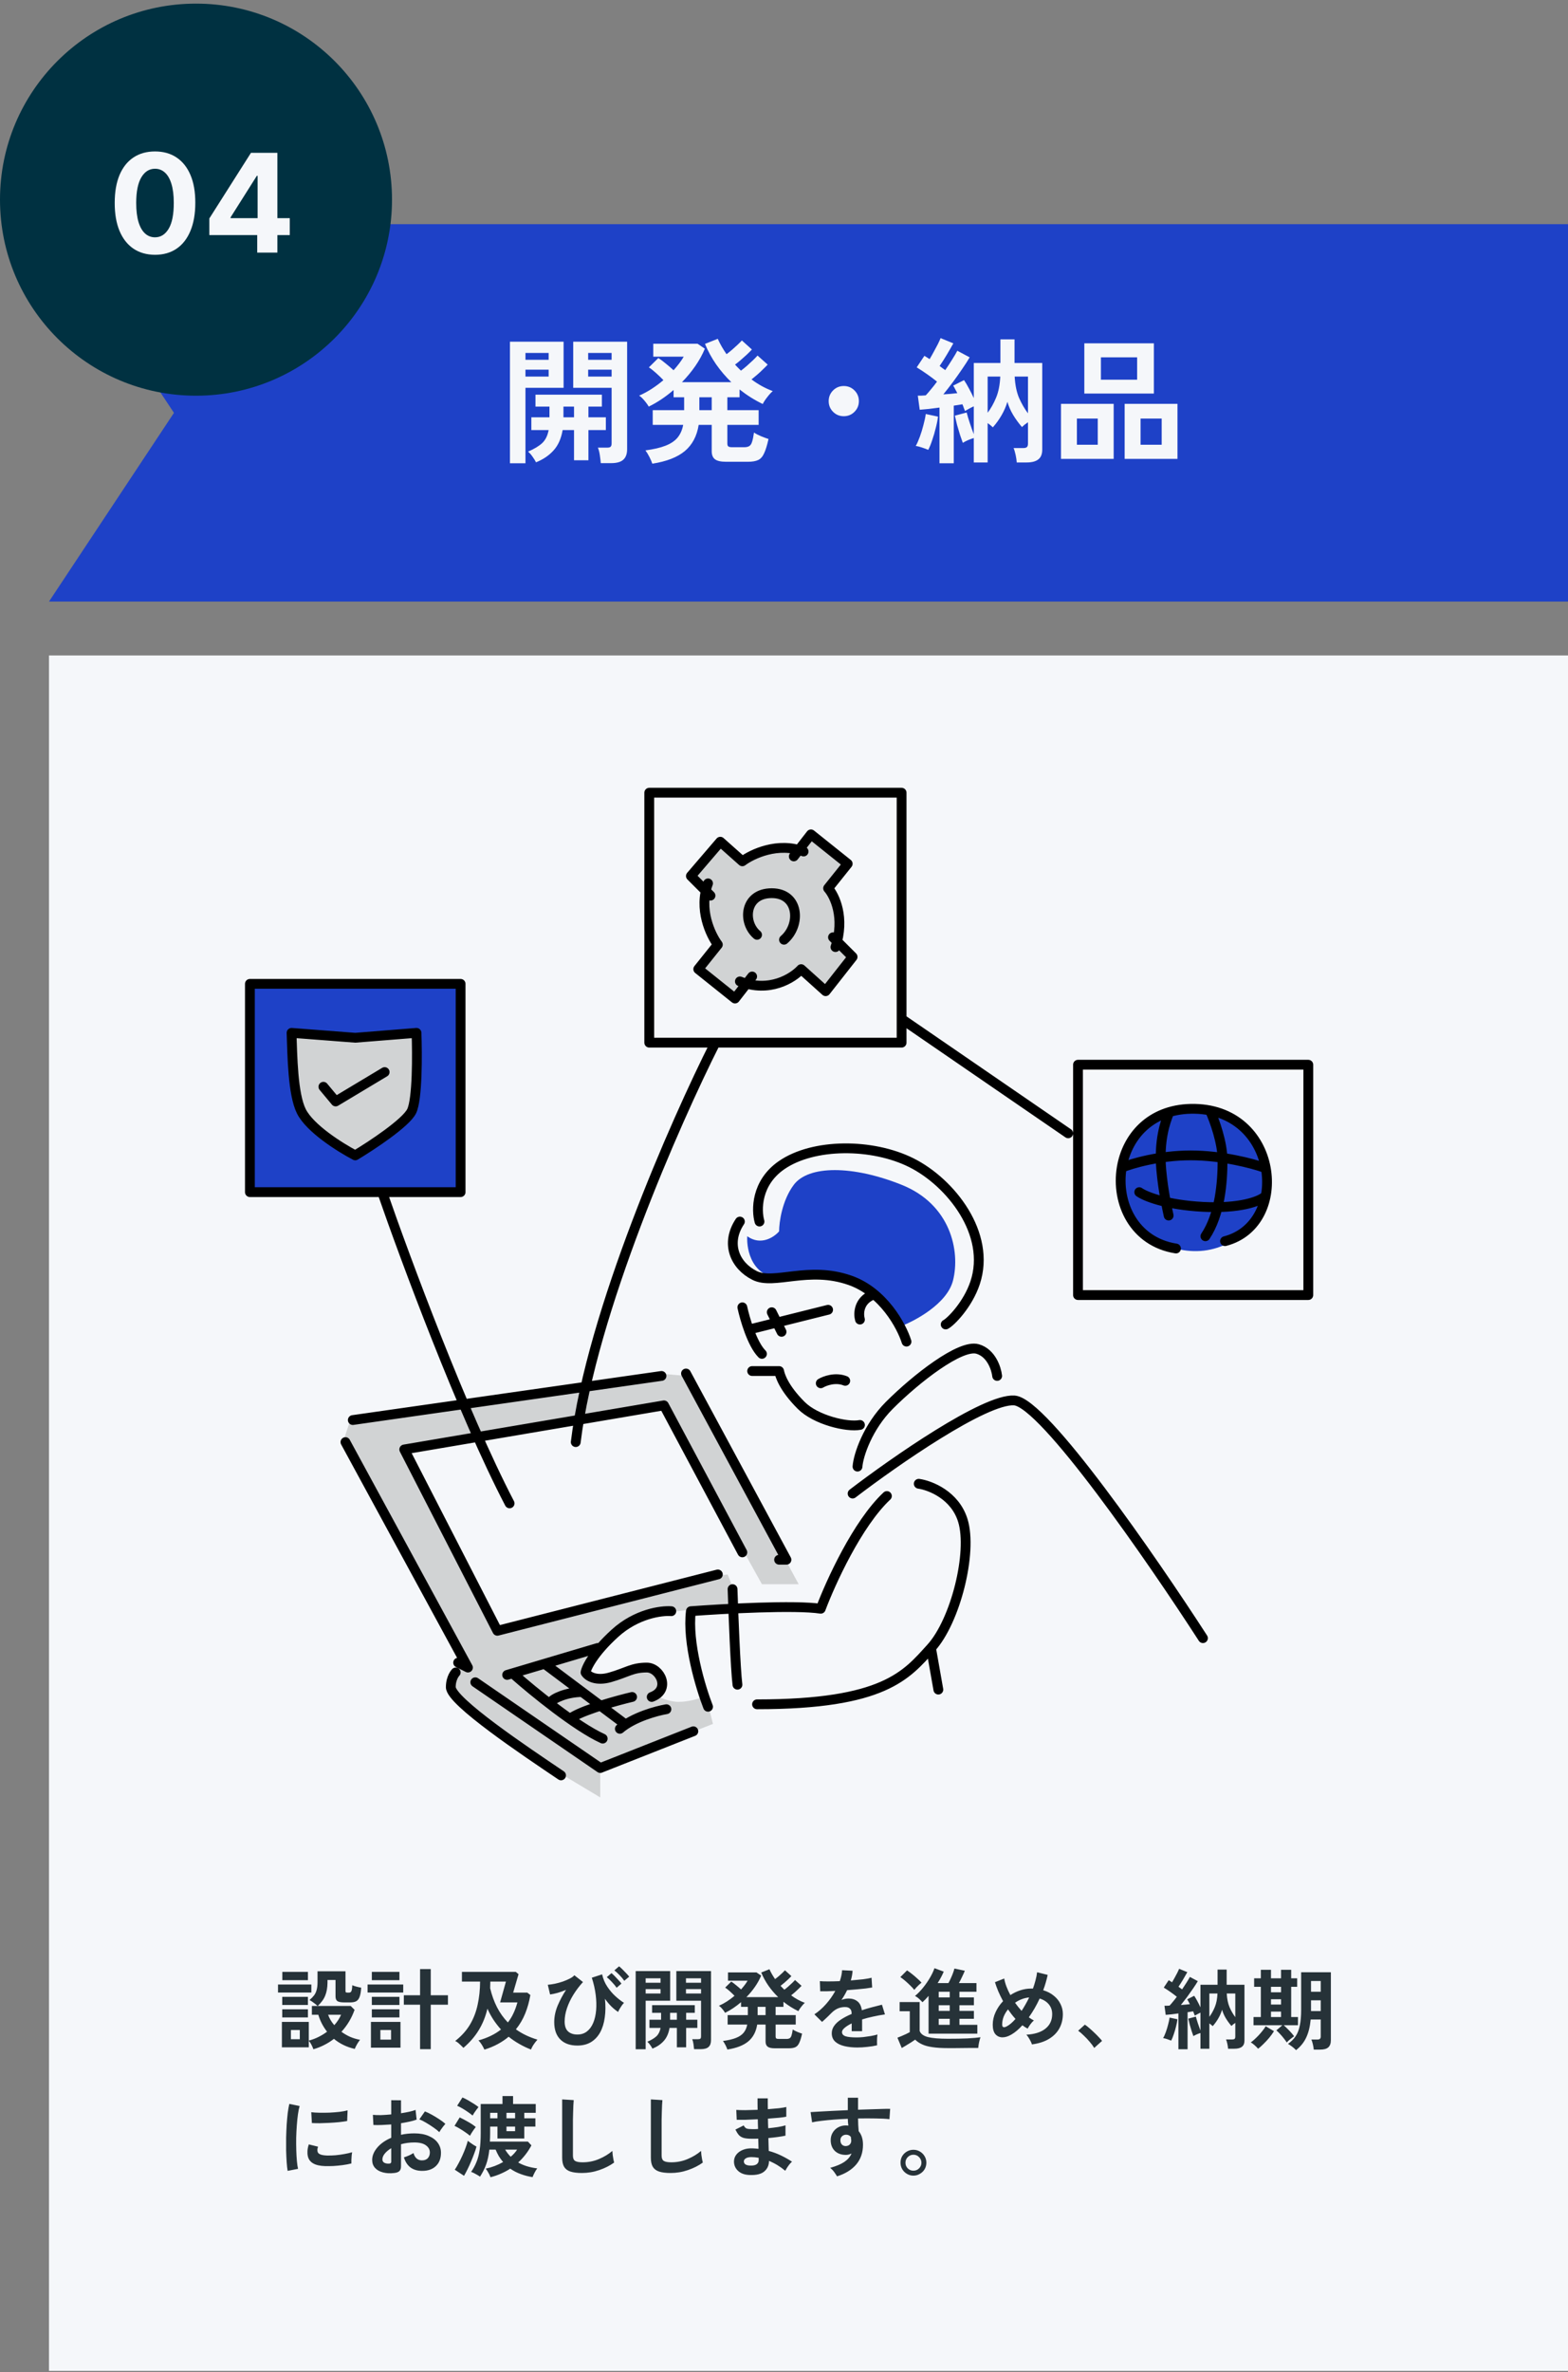 <svg width="320" height="484" viewBox="0 0 320 484" fill="none" xmlns="http://www.w3.org/2000/svg">
<rect x="0" y="0" width="320" height="484" fill="#808080" stroke="none"/>
<path d="M10 45.738H320V122.738H10L35.5 84.238L10 45.738Z" fill="#1E41C7"/>
<path d="M122.608 94.498C122.571 94.032 122.505 93.481 122.412 92.846C122.319 92.23 122.188 91.726 122.02 91.334H123.896C124.269 91.334 124.512 91.269 124.624 91.138C124.755 91.008 124.82 90.774 124.82 90.438V79.126H116.98V69.718H127.984V91.642C127.984 92.613 127.723 93.332 127.2 93.798C126.696 94.265 125.865 94.498 124.708 94.498H122.608ZM104.072 94.526V69.718H115.02V79.126H107.236V94.526H104.072ZM109.392 94.33C109.205 93.957 108.963 93.565 108.664 93.154C108.384 92.744 108.085 92.408 107.768 92.146C109.056 91.586 110.027 90.998 110.68 90.382C111.333 89.748 111.763 88.87 111.968 87.75H108.44V85.146H112.136V82.962H109.28V80.526H122.832V82.962H120.088V85.146H123.644V87.75H120.088V93.91H117.148V87.75H114.824C114.525 89.486 113.909 90.868 112.976 91.894C112.061 92.921 110.867 93.733 109.392 94.33ZM120.032 76.83H124.82V75.43H120.032V76.83ZM120.032 73.414H124.82V72.014H120.032V73.414ZM107.236 76.83H111.968V75.43H107.236V76.83ZM107.236 73.414H111.968V72.014H107.236V73.414ZM114.992 85.146H117.148V82.962H114.992V85.146ZM133.124 94.61C133.012 94.256 132.816 93.798 132.536 93.238C132.256 92.697 131.985 92.249 131.724 91.894C133.404 91.67 134.767 91.353 135.812 90.942C136.876 90.532 137.697 89.981 138.276 89.29C138.855 88.581 139.237 87.713 139.424 86.686H133.208V83.69H139.62V81.058H137.464V79.574C135.84 80.974 134.151 82.104 132.396 82.962C132.284 82.757 132.116 82.505 131.892 82.206C131.668 81.908 131.425 81.618 131.164 81.338C130.903 81.058 130.66 80.853 130.436 80.722C131.295 80.349 132.144 79.892 132.984 79.35C133.843 78.79 134.645 78.193 135.392 77.558C134.963 77.11 134.468 76.634 133.908 76.13C133.348 75.626 132.853 75.234 132.424 74.954L134.356 73.05C134.804 73.33 135.317 73.713 135.896 74.198C136.475 74.665 136.997 75.113 137.464 75.542C137.893 75.057 138.285 74.581 138.64 74.114C138.995 73.648 139.293 73.2 139.536 72.77H133.32V70.138H142.364L143.848 71.146C143.344 72.36 142.691 73.545 141.888 74.702C141.085 75.86 140.18 76.952 139.172 77.978H149.252C148.113 76.877 147.077 75.664 146.144 74.338C145.229 73.013 144.473 71.622 143.876 70.166L146.48 69.13C146.928 70.138 147.525 71.184 148.272 72.266C148.627 72.005 149 71.706 149.392 71.37C149.803 71.016 150.185 70.67 150.54 70.334C150.913 69.98 151.203 69.69 151.408 69.466L153.452 71.314C153.172 71.613 152.827 71.958 152.416 72.35C152.005 72.724 151.585 73.097 151.156 73.47C150.745 73.825 150.363 74.133 150.008 74.394C150.195 74.6 150.391 74.805 150.596 75.01C150.801 75.216 151.007 75.421 151.212 75.626C151.567 75.365 151.959 75.048 152.388 74.674C152.836 74.282 153.256 73.9 153.648 73.526C154.059 73.134 154.376 72.808 154.6 72.546L156.672 74.394C156.411 74.674 156.084 75.001 155.692 75.374C155.319 75.748 154.927 76.112 154.516 76.466C154.105 76.821 153.723 77.138 153.368 77.418C154.749 78.445 156.196 79.238 157.708 79.798C157.353 80.097 156.971 80.517 156.56 81.058C156.149 81.581 155.851 82.038 155.664 82.43C154.021 81.646 152.444 80.657 150.932 79.462V81.058H148.44V83.69H154.824V86.686H148.44V90.522C148.44 90.784 148.505 90.97 148.636 91.082C148.767 91.194 149.037 91.25 149.448 91.25H151.828C152.295 91.25 152.649 91.176 152.892 91.026C153.153 90.877 153.349 90.588 153.48 90.158C153.629 89.71 153.76 89.076 153.872 88.254C154.264 88.516 154.749 88.768 155.328 89.01C155.925 89.253 156.429 89.44 156.84 89.57C156.56 90.84 156.261 91.81 155.944 92.482C155.645 93.154 155.244 93.612 154.74 93.854C154.236 94.097 153.545 94.218 152.668 94.218H148.16C147.115 94.218 146.368 94.05 145.92 93.714C145.472 93.378 145.248 92.828 145.248 92.062V86.686H142.588C142.233 88.964 141.291 90.746 139.76 92.034C138.229 93.304 136.017 94.162 133.124 94.61ZM142.728 83.69H145.248V81.058H142.728V83.69ZM172.2 84.922C171.341 84.922 170.613 84.624 170.016 84.026C169.419 83.429 169.12 82.701 169.12 81.842C169.12 80.984 169.419 80.256 170.016 79.658C170.613 79.061 171.341 78.762 172.2 78.762C173.059 78.762 173.787 79.061 174.384 79.658C174.981 80.256 175.28 80.984 175.28 81.842C175.28 82.701 174.981 83.429 174.384 84.026C173.787 84.624 173.059 84.922 172.2 84.922ZM191.732 94.526V83.158C190.985 83.252 190.257 83.345 189.548 83.438C188.857 83.513 188.241 83.569 187.7 83.606L187.308 80.722C187.532 80.722 187.784 80.722 188.064 80.722C188.344 80.704 188.633 80.685 188.932 80.666C189.249 80.33 189.604 79.92 189.996 79.434C190.407 78.949 190.817 78.426 191.228 77.866C190.631 77.381 189.959 76.877 189.212 76.354C188.465 75.832 187.756 75.365 187.084 74.954L188.652 72.602C188.82 72.696 188.988 72.798 189.156 72.91C189.343 73.022 189.529 73.144 189.716 73.274C189.977 72.845 190.248 72.369 190.528 71.846C190.827 71.305 191.107 70.782 191.368 70.278C191.629 69.756 191.825 69.326 191.956 68.99L194.56 70.054C194.149 70.801 193.692 71.594 193.188 72.434C192.684 73.274 192.208 74.021 191.76 74.674C191.965 74.824 192.161 74.973 192.348 75.122C192.553 75.253 192.74 75.384 192.908 75.514C193.431 74.749 193.907 74.021 194.336 73.33C194.784 72.621 195.129 72.033 195.372 71.566L197.892 72.91C197.5 73.582 196.996 74.366 196.38 75.262C195.783 76.14 195.148 77.036 194.476 77.95C193.804 78.846 193.151 79.686 192.516 80.47C193.02 80.433 193.515 80.396 194 80.358C194.485 80.302 194.943 80.256 195.372 80.218C195.223 79.92 195.073 79.64 194.924 79.378C194.793 79.117 194.663 78.884 194.532 78.678L196.744 77.558C197.061 78.025 197.397 78.594 197.752 79.266C198.107 79.92 198.433 80.573 198.732 81.226V74.058H204.164V69.242H207.048V74.058H212.704V91.726C212.704 92.641 212.443 93.304 211.92 93.714C211.397 94.144 210.595 94.358 209.512 94.358H207.496C207.477 93.948 207.403 93.434 207.272 92.818C207.141 92.221 207.001 91.754 206.852 91.418H208.812C209.167 91.418 209.419 91.353 209.568 91.222C209.717 91.092 209.792 90.849 209.792 90.494V86.154C209.549 86.322 209.316 86.49 209.092 86.658C208.887 86.826 208.709 86.985 208.56 87.134C207.888 86.35 207.291 85.529 206.768 84.67C206.245 83.793 205.853 82.897 205.592 81.982C205.312 82.916 204.92 83.821 204.416 84.698C203.912 85.576 203.315 86.406 202.624 87.19C202.493 87.06 202.335 86.92 202.148 86.77C201.961 86.621 201.765 86.472 201.56 86.322V94.358H198.732V89.374C197.911 89.617 197.164 89.944 196.492 90.354C196.343 89.944 196.156 89.412 195.932 88.758C195.727 88.086 195.521 87.396 195.316 86.686C195.129 85.958 194.98 85.333 194.868 84.81L197.276 84.166C197.425 84.745 197.64 85.464 197.92 86.322C198.2 87.162 198.471 87.918 198.732 88.59V82.906C198.433 83.037 198.116 83.196 197.78 83.382C197.463 83.55 197.183 83.709 196.94 83.858C196.865 83.653 196.781 83.438 196.688 83.214C196.613 82.972 196.52 82.729 196.408 82.486C196.147 82.524 195.867 82.57 195.568 82.626C195.269 82.682 194.961 82.729 194.644 82.766V94.526H191.732ZM189.436 91.782C189.081 91.633 188.652 91.474 188.148 91.306C187.663 91.138 187.243 91.036 186.888 90.998C187.168 90.494 187.448 89.86 187.728 89.094C188.008 88.329 188.251 87.536 188.456 86.714C188.68 85.893 188.839 85.146 188.932 84.474L191.424 85.006C191.349 85.678 191.2 86.444 190.976 87.302C190.771 88.161 190.528 88.992 190.248 89.794C189.987 90.597 189.716 91.26 189.436 91.782ZM209.792 84.334V76.83H207.076C207.169 78.548 207.468 80.004 207.972 81.198C208.495 82.374 209.101 83.42 209.792 84.334ZM201.56 84.222C202.232 83.326 202.811 82.29 203.296 81.114C203.781 79.938 204.061 78.51 204.136 76.83H201.56V84.222ZM221.288 80.302V70.054H235.484V80.302H221.288ZM229.52 93.63V82.402H240.3V93.63H229.52ZM216.528 93.63V82.402H227.28V93.63H216.528ZM224.676 77.474H232.068V72.91H224.676V77.474ZM232.768 90.746H237.08V85.398H232.768V90.746ZM219.776 90.746H224.032V85.398H219.776V90.746Z" fill="#F5F7FA"/>
<rect x="10" y="133.738" width="310" height="350" fill="#F5F7FA"/>
<circle cx="40" cy="40.738" r="40" fill="#003141"/>
<path d="M31.635 51.989C29.925 51.983 28.453 51.562 27.22 50.727C25.994 49.891 25.049 48.682 24.386 47.097C23.73 45.513 23.405 43.607 23.412 41.38C23.412 39.159 23.74 37.267 24.396 35.703C25.059 34.138 26.004 32.948 27.23 32.133C28.463 31.311 29.931 30.9 31.635 30.9C33.339 30.9 34.803 31.311 36.03 32.133C37.263 32.955 38.211 34.148 38.874 35.712C39.536 37.27 39.865 39.159 39.858 41.38C39.858 43.614 39.526 45.523 38.864 47.107C38.207 48.692 37.266 49.901 36.04 50.737C34.813 51.572 33.345 51.989 31.635 51.989ZM31.635 48.42C32.802 48.42 33.733 47.833 34.429 46.66C35.125 45.487 35.47 43.727 35.463 41.38C35.463 39.836 35.304 38.55 34.986 37.522C34.674 36.495 34.23 35.722 33.653 35.205C33.083 34.688 32.41 34.43 31.635 34.43C30.475 34.43 29.547 35.01 28.851 36.17C28.155 37.33 27.803 39.067 27.797 41.38C27.797 42.944 27.953 44.25 28.264 45.298C28.582 46.338 29.03 47.121 29.607 47.644C30.183 48.161 30.859 48.42 31.635 48.42ZM42.72 47.962V44.572L51.221 31.178H54.144V35.871H52.414L47.055 44.353V44.512H59.136V47.962H42.72ZM52.494 51.542V46.928L52.573 45.427V31.178H56.61V51.542H52.494Z" fill="#F5F7FA"/>
<path d="M94 200.738H51V243.238H94V200.738Z" fill="#1E41C7"/>
<path d="M245 255.238C237.45 255.742 230 250.738 229 241.738C229.5 233.738 232.5 226.238 244 226.238C255.5 226.238 258.5 236.238 258.5 242.238C258.5 248.238 252.5 254.738 245 255.238Z" fill="#1E41C7"/>
<path d="M194.5 261.238C193.3 266.038 186.667 269.572 183.5 270.738L176.5 262.238L167 259.738L159.5 260.738C153.5 260.738 152.333 255.072 152.5 252.238C155.3 254.238 158 252.405 159 251.238C159 249.405 159.6 244.938 162 241.738C165 237.738 174 237.738 184 241.738C194 245.738 196 255.238 194.5 261.238Z" fill="#1E41C7"/>
<path d="M72.5 211.738L59.5 210.738L60 221.238L62 228.238L72.5 235.738L84.5 226.238L85 210.738L72.5 211.738Z" fill="#D1D3D4"/>
<path d="M151.5 175.738L147.5 172.238L141 178.738L144 181.738V187.238L146.5 192.738L142.5 197.738L150 203.738L152.5 200.238L157.5 200.738L163.5 197.738L168.5 202.238L174 195.238L171 191.738V186.238L169 181.238L173 176.238L165.5 170.238L163 173.738L156.5 173.238L151.5 175.738Z" fill="#D1D3D4"/>
<path d="M122.5 360.738V366.738L115 362.238L101 353.238L92 344.738L94 339.738H95L70 294.238L71.5 289.738L134.5 280.238L140 280.738L163 323.238H155.5L135.5 287.238L82.5 295.738L102 332.738L141.5 322.238L148.5 321.238L149.5 323.738V327.738L142.5 328.238L130 329.738L122 336.238L119.5 341.238L122.5 342.738L129.5 340.238H133.5L135 344.238L133.5 345.738C134.333 346.238 136.5 347.238 138.5 347.238C140.5 347.238 142.667 346.572 143.5 346.238L144.5 347.738L145.5 351.738L122.5 360.738Z" fill="#D1D3D4"/>
<path d="M78 243.238H51V200.738H94V243.238H78ZM78 243.238C82.667 256.738 94.4 288.338 104 306.738M146 212.738H132.5V161.738H184V212.738H146ZM146 212.738C137.833 228.905 120.7 267.838 117.5 294.238M66 221.738L68.5 224.738L78.5 218.738M145 182.738L141 178.738L147 171.738L151.5 175.738C153.5 174.238 158.8 171.738 164 173.738M162 174.738L165.5 170.238L173 176.238L169 181.238C170.333 182.738 172.5 187.238 170.5 193.238M170 191.238L174 195.238L168.5 202.238L163.5 197.738C161.833 199.572 157 202.638 151 200.238M153.5 199.238L150 203.738L142.5 197.738L146.5 192.738C145 190.738 142.5 185.438 144.5 180.238M154.5 190.738C151.5 188.238 151.9 182.238 157.5 182.238C163.1 182.238 163.5 188.738 160 191.738M184.5 208.238L218 231.238M240 254.738C231.421 253.398 227.729 245.416 228.925 238.238M250 253.238C263.5 249.738 261 225.838 243 226.238C234.652 226.424 229.96 232.03 228.925 238.238M228.925 238.238C230.95 237.405 236.6 235.738 243 235.738C249.4 235.738 255.667 237.405 258 238.238M258 244.238C257 245.072 253.1 246.638 245.5 246.238C237.9 245.838 233.667 244.072 232.5 243.238M238.5 227.238C237.833 228.905 236.455 232.738 237 238.738C237.4 243.138 238.167 246.424 238.5 248.017M247 226.738C247.833 228.572 249.5 233.138 249.5 236.738C249.5 241.238 249 247.738 246 252.238M140 280.238L160.5 318.238H159M135 280.738L72 289.738M70.5 294.238L95.5 340.238L93.5 339.238M114.5 362.238C107.333 357.405 92 347.15 92 344.238C92 342.238 93 341.238 93 341.238M97 343.238L122.5 360.738L141.5 353.238M151.5 316.738L135.5 286.738L82.5 295.738L101.5 332.738L146.5 321.238M122 336.238L103.5 341.738M105 341.738C108.726 345.035 117.542 352.251 123 354.738M111.5 339.738L127.5 351.738M136 348.738C134 349.072 129.3 350.338 126.5 352.738M129 346.238C126.167 346.905 119.8 348.638 117 350.238M112.5 347.238C112.833 346.572 115.633 345.238 118.833 345.238M137 328.738C135 328.572 129.9 329.238 125.5 333.238C121.1 337.238 119.667 340.238 119.5 341.238C120 342.072 121.7 343.038 124.5 342.238C128 341.238 129 340.238 132 340.238C134.693 340.238 137 344.738 133 346.238M149.5 324.238C149.667 329.405 150.1 340.538 150.5 343.738M144.5 348.238C143 344.405 140.2 335.138 141 328.738C147.667 328.238 162.3 327.438 167.5 328.238C169.5 322.905 175 310.838 181 305.238M187.5 302.738C189.833 303.072 194.9 305.038 196.5 310.238C198.5 316.738 195 330.738 190 336.238M190 336.238C185 341.738 180.5 347.738 154.5 347.738M190 336.238L191.5 344.738M245.5 334.238C235.167 318.238 213 286.138 207 285.738C201 285.338 182.5 298.238 174 304.738M175 299.238C175.167 296.905 177.1 291.138 181.5 286.738C187 281.238 196 274.238 199.5 275.238C202.3 276.038 203.333 279.238 203.5 280.738M175.5 290.738C172.833 291.238 166.5 289.738 163.5 286.738C159.878 283.116 159.167 280.572 159 279.738H153.5M167.5 282.238C168.333 281.738 170.5 280.938 172.5 281.738M169 267.238L153 271.238M151.5 266.738C152 269.072 153.5 274.238 155.5 276.238M157.5 267.738L159.5 271.738M185 273.738C184 270.572 180.3 263.638 173.5 261.238C165 258.238 158 262.238 154 260.238C150 258.238 148 253.738 151 249.238M155 249.238C154.333 246.905 154.3 241.338 159.5 237.738C166 233.238 178 233.238 186 237.238C194 241.238 202.333 251.738 199 261.738C197.5 266.238 194 269.738 193 270.238M175.5 269.238C175.167 268.072 175.2 265.438 178 264.238M59.5 210.738L72.5 211.738L85 210.738C85.167 215.072 85.2 224.338 84 226.738C82.8 229.138 75.833 233.738 72.5 235.738C69.333 234.072 63.25 230.238 61.5 226.738C59.75 223.238 59.667 215.405 59.5 210.738ZM220 217.238H267V264.238H220V217.238Z" stroke="black" stroke-width="2" stroke-linecap="round" stroke-linejoin="round"/>
<path d="M63.956 418.118C63.872 417.854 63.74 417.548 63.56 417.2C63.38 416.852 63.2 416.582 63.02 416.39V417.722H57.53V412.538H63.02V416.354C63.728 416.162 64.394 415.91 65.018 415.598C65.642 415.286 66.218 414.932 66.746 414.536C66.338 414.008 65.984 413.456 65.684 412.88C65.384 412.292 65.144 411.692 64.964 411.08H63.65V409.28H64.82C64.616 409.088 64.358 408.878 64.046 408.65C63.734 408.41 63.44 408.218 63.164 408.074C63.548 407.75 63.86 407.432 64.1 407.12C64.34 406.796 64.514 406.424 64.622 406.004C64.742 405.572 64.802 405.038 64.802 404.402V402.206H70.508V406.238C70.508 406.358 70.532 406.442 70.58 406.49C70.64 406.538 70.754 406.562 70.922 406.562H71.246C71.45 406.562 71.6 406.472 71.696 406.292C71.804 406.112 71.87 405.698 71.894 405.05C72.098 405.146 72.38 405.242 72.74 405.338C73.112 405.434 73.436 405.506 73.712 405.554C73.664 406.358 73.556 406.982 73.388 407.426C73.232 407.858 72.998 408.158 72.686 408.326C72.386 408.482 71.984 408.56 71.48 408.56H70.31C69.614 408.56 69.134 408.476 68.87 408.308C68.606 408.128 68.474 407.804 68.474 407.336V403.988H66.836V404.546C66.824 405.566 66.668 406.442 66.368 407.174C66.08 407.906 65.57 408.608 64.838 409.28H71.57L72.362 410.072C71.762 411.764 70.868 413.258 69.68 414.554C70.22 414.95 70.808 415.292 71.444 415.58C72.092 415.856 72.77 416.06 73.478 416.192C73.286 416.42 73.082 416.72 72.866 417.092C72.65 417.476 72.494 417.794 72.398 418.046C71.558 417.854 70.784 417.584 70.076 417.236C69.368 416.888 68.726 416.474 68.15 415.994C67.55 416.462 66.896 416.876 66.188 417.236C65.492 417.596 64.748 417.89 63.956 418.118ZM56.738 406.544V404.906H63.542V406.544H56.738ZM57.62 404.024V402.332H62.84V404.024H57.62ZM57.602 411.62V409.964H62.84V411.62H57.602ZM57.602 409.082V407.426H62.84V409.082H57.602ZM59.366 416.066H61.184V414.194H59.366V416.066ZM68.222 413.204C68.822 412.532 69.284 411.824 69.608 411.08H66.962C67.226 411.836 67.646 412.544 68.222 413.204ZM85.728 418.1V409.028H82.416V407.102H85.728V401.756H87.906V407.102H91.416V409.028H87.906V418.1H85.728ZM75.702 417.794V412.538H81.732V417.794H75.702ZM75.018 406.544V404.906H82.29V406.544H75.018ZM75.882 404.024V402.332H81.516V404.024H75.882ZM75.882 411.62V409.964H81.516V411.62H75.882ZM75.882 409.082V407.426H81.516V409.082H75.882ZM77.628 416.156H79.806V414.194H77.628V416.156ZM98.86 418.19C98.74 417.914 98.56 417.578 98.32 417.182C98.08 416.798 97.852 416.51 97.636 416.318C99.484 415.802 101.02 415.058 102.244 414.086C101.704 413.486 101.2 412.838 100.732 412.142C100.264 411.434 99.844 410.666 99.472 409.838C99.1 411.434 98.512 412.892 97.708 414.212C96.916 415.52 95.872 416.726 94.576 417.83C94.468 417.71 94.312 417.554 94.108 417.362C93.916 417.17 93.712 416.984 93.496 416.804C93.28 416.636 93.082 416.51 92.902 416.426C94.174 415.43 95.176 414.32 95.908 413.096C96.64 411.86 97.162 410.51 97.474 409.046C97.798 407.582 97.966 406.004 97.978 404.312H94.27V402.332H105.268L105.826 402.8L104.728 406.562H107.608L108.238 407.048C108.01 408.392 107.656 409.658 107.176 410.846C106.696 412.022 106.066 413.09 105.286 414.05C106.534 414.95 107.998 415.652 109.678 416.156C109.546 416.3 109.39 416.492 109.21 416.732C109.03 416.972 108.862 417.218 108.706 417.47C108.562 417.734 108.448 417.968 108.364 418.172C107.548 417.86 106.756 417.482 105.988 417.038C105.22 416.606 104.494 416.114 103.81 415.562C103.15 416.114 102.412 416.612 101.596 417.056C100.78 417.5 99.868 417.878 98.86 418.19ZM103.648 412.646C104.092 412.082 104.47 411.464 104.782 410.792C105.106 410.108 105.376 409.364 105.592 408.56H102.064L103.252 404.312H100.066C100.054 404.54 100.048 404.768 100.048 404.996C100.048 405.212 100.042 405.434 100.03 405.662C100.366 407.078 100.834 408.374 101.434 409.55C102.034 410.714 102.772 411.746 103.648 412.646ZM117.824 417.362C116.336 417.362 115.178 416.948 114.35 416.12C113.522 415.292 113.108 414.11 113.108 412.574C113.108 411.458 113.342 410.336 113.81 409.208C114.29 408.08 114.86 407.012 115.52 406.004C114.944 406.244 114.368 406.448 113.792 406.616C113.216 406.772 112.706 406.88 112.262 406.94L111.794 404.96C112.238 404.924 112.73 404.852 113.27 404.744C113.822 404.624 114.362 404.474 114.89 404.294C115.418 404.102 115.892 403.898 116.312 403.682C116.732 403.466 117.032 403.244 117.212 403.016L118.976 404.402C118.232 405.218 117.578 406.082 117.014 406.994C116.45 407.906 116.012 408.83 115.7 409.766C115.388 410.69 115.232 411.584 115.232 412.448C115.232 413.36 115.46 414.032 115.916 414.464C116.384 414.896 117.02 415.112 117.824 415.112C118.592 415.112 119.246 414.902 119.786 414.482C120.326 414.062 120.752 413.48 121.064 412.736C121.376 411.992 121.574 411.134 121.658 410.162C121.742 409.178 121.712 408.122 121.568 406.994C121.424 405.854 121.16 404.696 120.776 403.52L122.882 402.836C123.086 403.76 123.44 404.6 123.944 405.356C124.448 406.112 125.006 406.766 125.618 407.318C126.23 407.87 126.806 408.314 127.346 408.65C127.214 408.782 127.064 408.962 126.896 409.19C126.74 409.418 126.59 409.652 126.446 409.892C126.314 410.12 126.218 410.324 126.158 410.504C125.75 410.252 125.312 409.904 124.844 409.46C124.376 409.004 123.914 408.458 123.458 407.822C123.602 409.19 123.59 410.456 123.422 411.62C123.266 412.784 122.954 413.798 122.486 414.662C122.018 415.514 121.394 416.18 120.614 416.66C119.834 417.128 118.904 417.362 117.824 417.362ZM127.4 404.15C127.16 403.79 126.842 403.406 126.446 402.998C126.05 402.59 125.696 402.266 125.384 402.026L126.338 401.198C126.518 401.33 126.74 401.528 127.004 401.792C127.28 402.056 127.544 402.326 127.796 402.602C128.06 402.878 128.264 403.112 128.408 403.304L127.4 404.15ZM125.834 405.572C125.594 405.2 125.276 404.81 124.88 404.402C124.496 403.982 124.148 403.652 123.836 403.412L124.79 402.584C124.97 402.728 125.192 402.932 125.456 403.196C125.72 403.46 125.978 403.736 126.23 404.024C126.494 404.3 126.692 404.534 126.824 404.726L125.834 405.572ZM141.648 418.1C141.624 417.8 141.582 417.446 141.522 417.038C141.462 416.642 141.378 416.318 141.27 416.066H142.476C142.716 416.066 142.872 416.024 142.944 415.94C143.028 415.856 143.07 415.706 143.07 415.49V408.218H138.03V402.17H145.104V416.264C145.104 416.888 144.936 417.35 144.6 417.65C144.276 417.95 143.742 418.1 142.998 418.1H141.648ZM129.732 418.118V402.17H136.77V408.218H131.766V418.118H129.732ZM133.152 417.992C133.032 417.752 132.876 417.5 132.684 417.236C132.504 416.972 132.312 416.756 132.108 416.588C132.936 416.228 133.56 415.85 133.98 415.454C134.4 415.046 134.676 414.482 134.808 413.762H132.54V412.088H134.916V410.684H133.08V409.118H141.792V410.684H140.028V412.088H142.314V413.762H140.028V417.722H138.138V413.762H136.644C136.452 414.878 136.056 415.766 135.456 416.426C134.868 417.086 134.1 417.608 133.152 417.992ZM139.992 406.742H143.07V405.842H139.992V406.742ZM139.992 404.546H143.07V403.646H139.992V404.546ZM131.766 406.742H134.808V405.842H131.766V406.742ZM131.766 404.546H134.808V403.646H131.766V404.546ZM136.752 412.088H138.138V410.684H136.752V412.088ZM148.444 418.172C148.372 417.944 148.246 417.65 148.066 417.29C147.886 416.942 147.712 416.654 147.544 416.426C148.624 416.282 149.5 416.078 150.172 415.814C150.856 415.55 151.384 415.196 151.756 414.752C152.128 414.296 152.374 413.738 152.494 413.078H148.498V411.152H152.62V409.46H151.234V408.506C150.19 409.406 149.104 410.132 147.976 410.684C147.904 410.552 147.796 410.39 147.652 410.198C147.508 410.006 147.352 409.82 147.184 409.64C147.016 409.46 146.86 409.328 146.716 409.244C147.268 409.004 147.814 408.71 148.354 408.362C148.906 408.002 149.422 407.618 149.902 407.21C149.626 406.922 149.308 406.616 148.948 406.292C148.588 405.968 148.27 405.716 147.994 405.536L149.236 404.312C149.524 404.492 149.854 404.738 150.226 405.05C150.598 405.35 150.934 405.638 151.234 405.914C151.51 405.602 151.762 405.296 151.99 404.996C152.218 404.696 152.41 404.408 152.566 404.132H148.57V402.44H154.384L155.338 403.088C155.014 403.868 154.594 404.63 154.078 405.374C153.562 406.118 152.98 406.82 152.332 407.48H158.812C158.08 406.772 157.414 405.992 156.814 405.14C156.226 404.288 155.74 403.394 155.356 402.458L157.03 401.792C157.318 402.44 157.702 403.112 158.182 403.808C158.41 403.64 158.65 403.448 158.902 403.232C159.166 403.004 159.412 402.782 159.64 402.566C159.88 402.338 160.066 402.152 160.198 402.008L161.512 403.196C161.332 403.388 161.11 403.61 160.846 403.862C160.582 404.102 160.312 404.342 160.036 404.582C159.772 404.81 159.526 405.008 159.298 405.176C159.418 405.308 159.544 405.44 159.676 405.572C159.808 405.704 159.94 405.836 160.072 405.968C160.3 405.8 160.552 405.596 160.828 405.356C161.116 405.104 161.386 404.858 161.638 404.618C161.902 404.366 162.106 404.156 162.25 403.988L163.582 405.176C163.414 405.356 163.204 405.566 162.952 405.806C162.712 406.046 162.46 406.28 162.196 406.508C161.932 406.736 161.686 406.94 161.458 407.12C162.346 407.78 163.276 408.29 164.248 408.65C164.02 408.842 163.774 409.112 163.51 409.46C163.246 409.796 163.054 410.09 162.934 410.342C161.878 409.838 160.864 409.202 159.892 408.434V409.46H158.29V411.152H162.394V413.078H158.29V415.544C158.29 415.712 158.332 415.832 158.416 415.904C158.5 415.976 158.674 416.012 158.938 416.012H160.468C160.768 416.012 160.996 415.964 161.152 415.868C161.32 415.772 161.446 415.586 161.53 415.31C161.626 415.022 161.71 414.614 161.782 414.086C162.034 414.254 162.346 414.416 162.718 414.572C163.102 414.728 163.426 414.848 163.69 414.932C163.51 415.748 163.318 416.372 163.114 416.804C162.922 417.236 162.664 417.53 162.34 417.686C162.016 417.842 161.572 417.92 161.008 417.92H158.11C157.438 417.92 156.958 417.812 156.67 417.596C156.382 417.38 156.238 417.026 156.238 416.534V413.078H154.528C154.3 414.542 153.694 415.688 152.71 416.516C151.726 417.332 150.304 417.884 148.444 418.172ZM154.618 411.152H156.238V409.46H154.618V411.152ZM174.968 417.758C173.984 417.758 173.096 417.662 172.304 417.47C171.512 417.278 170.888 416.972 170.432 416.552C169.976 416.12 169.748 415.556 169.748 414.86C169.748 414.284 169.922 413.762 170.27 413.294C170.618 412.814 171.098 412.382 171.71 411.998C172.322 411.602 173.018 411.242 173.798 410.918V410.774C173.798 410.354 173.69 410.048 173.474 409.856C173.27 409.652 173.006 409.538 172.682 409.514C172.13 409.478 171.602 409.556 171.098 409.748C170.594 409.94 170.096 410.288 169.604 410.792C169.46 410.936 169.274 411.122 169.046 411.35C168.818 411.566 168.59 411.782 168.362 411.998C168.134 412.214 167.936 412.394 167.768 412.538L166.202 410.99C167.042 410.438 167.834 409.742 168.578 408.902C169.322 408.062 169.952 407.168 170.468 406.22C169.796 406.244 169.184 406.268 168.632 406.292C168.08 406.304 167.666 406.304 167.39 406.292L167.318 404.222C167.726 404.258 168.29 404.276 169.01 404.276C169.742 404.276 170.534 404.258 171.386 404.222C171.662 403.43 171.818 402.686 171.854 401.99L173.996 402.098C173.96 402.734 173.84 403.394 173.636 404.078C174.524 404.006 175.346 403.928 176.102 403.844C176.87 403.748 177.458 403.64 177.866 403.52L177.992 405.518C177.656 405.578 177.218 405.644 176.678 405.716C176.138 405.776 175.538 405.836 174.878 405.896C174.23 405.956 173.564 406.01 172.88 406.058C172.724 406.394 172.544 406.736 172.34 407.084C172.148 407.42 171.944 407.744 171.728 408.056C172.208 407.864 172.694 407.768 173.186 407.768C173.894 407.768 174.488 407.954 174.968 408.326C175.46 408.698 175.766 409.31 175.886 410.162C176.558 409.934 177.242 409.73 177.938 409.55C178.646 409.358 179.33 409.184 179.99 409.028L180.602 411.008C179.762 411.128 178.946 411.278 178.154 411.458C177.362 411.626 176.624 411.818 175.94 412.034V414.428H173.816V412.844C173.216 413.132 172.736 413.432 172.376 413.744C172.016 414.044 171.836 414.332 171.836 414.608C171.836 415.016 172.082 415.304 172.574 415.472C173.066 415.628 173.816 415.706 174.824 415.706C175.232 415.706 175.688 415.682 176.192 415.634C176.708 415.574 177.218 415.502 177.722 415.418C178.238 415.322 178.688 415.22 179.072 415.112C179.048 415.268 179.024 415.496 179 415.796C178.988 416.084 178.982 416.372 178.982 416.66C178.982 416.948 178.988 417.164 179 417.308C178.412 417.452 177.752 417.56 177.02 417.632C176.288 417.716 175.604 417.758 174.968 417.758ZM189.504 414.932V407.228C189.084 407.72 188.67 408.152 188.262 408.524C188.07 408.308 187.842 408.08 187.578 407.84C187.326 407.6 187.044 407.402 186.732 407.246C187.296 406.778 187.836 406.226 188.352 405.59C188.88 404.942 189.348 404.27 189.756 403.574C190.176 402.866 190.494 402.2 190.71 401.576L192.6 402.278C192.288 403.022 191.874 403.802 191.358 404.618H193.554C193.722 404.33 193.884 404.006 194.04 403.646C194.208 403.286 194.358 402.926 194.49 402.566C194.622 402.206 194.718 401.9 194.778 401.648L196.902 402.098C196.782 402.41 196.602 402.812 196.362 403.304C196.134 403.796 195.912 404.234 195.696 404.618H199.278V406.382H195.804V407.534H198.756V409.136H195.804V410.288H198.756V411.908H195.804V413.132H199.458V414.932H189.504ZM193.464 417.884C192.192 417.884 191.13 417.818 190.278 417.686C189.426 417.566 188.724 417.374 188.172 417.11C187.62 416.858 187.152 416.54 186.768 416.156C186.552 416.312 186.276 416.498 185.94 416.714C185.604 416.93 185.262 417.14 184.914 417.344C184.578 417.548 184.284 417.722 184.032 417.866L183.15 415.76C183.354 415.676 183.624 415.568 183.96 415.436C184.296 415.292 184.62 415.148 184.932 415.004C185.256 414.848 185.502 414.722 185.67 414.626V410.36H183.6V408.488H187.686V414.392C187.902 414.98 188.466 415.394 189.378 415.634C190.29 415.862 191.652 415.976 193.464 415.976C195 415.976 196.32 415.952 197.424 415.904C198.528 415.844 199.422 415.766 200.106 415.67C200.046 415.802 199.98 416.012 199.908 416.3C199.836 416.576 199.776 416.858 199.728 417.146C199.68 417.434 199.65 417.668 199.638 417.848C199.302 417.848 198.864 417.848 198.324 417.848C197.784 417.86 197.208 417.866 196.596 417.866C195.996 417.878 195.42 417.884 194.868 417.884C194.316 417.884 193.848 417.884 193.464 417.884ZM186.588 406.004C186.384 405.74 186.12 405.452 185.796 405.14C185.472 404.816 185.13 404.498 184.77 404.186C184.41 403.874 184.068 403.61 183.744 403.394L185.112 402.026C185.4 402.206 185.73 402.446 186.102 402.746C186.486 403.046 186.852 403.358 187.2 403.682C187.56 403.994 187.848 404.276 188.064 404.528C187.944 404.624 187.782 404.762 187.578 404.942C187.386 405.122 187.194 405.314 187.002 405.518C186.822 405.71 186.684 405.872 186.588 406.004ZM191.574 413.132H193.824V411.908H191.574V413.132ZM191.574 410.288H193.824V409.136H191.574V410.288ZM191.574 407.534H193.824V406.382H191.574V407.534ZM210.592 417.128C210.52 416.852 210.37 416.516 210.142 416.12C209.926 415.724 209.698 415.4 209.458 415.148C211.162 415.052 212.464 414.638 213.364 413.906C214.276 413.174 214.732 412.184 214.732 410.936C214.732 410.168 214.504 409.508 214.048 408.956C213.592 408.404 212.968 408.008 212.176 407.768C211.528 409.172 210.79 410.45 209.962 411.602C210.322 411.866 210.67 412.082 211.006 412.25C210.766 412.43 210.526 412.688 210.286 413.024C210.046 413.348 209.86 413.642 209.728 413.906C209.548 413.81 209.368 413.708 209.188 413.6C209.008 413.48 208.828 413.354 208.648 413.222C207.904 414.05 207.16 414.68 206.416 415.112C205.744 415.508 205.114 415.7 204.526 415.688C203.95 415.664 203.482 415.442 203.122 415.022C202.774 414.59 202.6 413.954 202.6 413.114C202.6 412.238 202.792 411.386 203.176 410.558C203.56 409.718 204.07 408.968 204.706 408.308C204.346 407.636 204.022 406.97 203.734 406.31C203.458 405.638 203.23 405.014 203.05 404.438L204.94 403.682C205.024 404.186 205.174 404.726 205.39 405.302C205.606 405.878 205.876 406.466 206.2 407.066C206.836 406.646 207.508 406.322 208.216 406.094C208.936 405.854 209.668 405.734 210.412 405.734H210.808C211.012 405.17 211.186 404.606 211.33 404.042C211.486 403.466 211.594 402.92 211.654 402.404L213.814 402.944C213.706 403.46 213.574 403.982 213.418 404.51C213.274 405.026 213.1 405.548 212.896 406.076C213.748 406.328 214.468 406.7 215.056 407.192C215.656 407.672 216.112 408.236 216.424 408.884C216.748 409.52 216.91 410.204 216.91 410.936C216.91 412.016 216.67 412.994 216.19 413.87C215.71 414.734 215.002 415.448 214.066 416.012C213.13 416.576 211.972 416.948 210.592 417.128ZM205.48 413.438C206.056 413.126 206.644 412.622 207.244 411.926C206.968 411.626 206.704 411.314 206.452 410.99C206.2 410.654 205.954 410.318 205.714 409.982C205.342 410.438 205.048 410.93 204.832 411.458C204.628 411.986 204.526 412.526 204.526 413.078C204.526 413.654 204.844 413.774 205.48 413.438ZM208.486 410.288C209.05 409.424 209.566 408.512 210.034 407.552C209.53 407.588 209.032 407.702 208.54 407.894C208.048 408.074 207.586 408.32 207.154 408.632C207.562 409.208 208.006 409.76 208.486 410.288ZM223.31 417.848C223.082 417.464 222.776 417.05 222.392 416.606C222.02 416.162 221.624 415.742 221.204 415.346C220.796 414.938 220.406 414.602 220.034 414.338L221.402 413.096C221.678 413.276 221.978 413.51 222.302 413.798C222.626 414.074 222.956 414.374 223.292 414.698C223.628 415.01 223.934 415.316 224.21 415.616C224.498 415.916 224.732 416.18 224.912 416.408L223.31 417.848ZM240.492 418.118V410.81C240.012 410.87 239.544 410.93 239.088 410.99C238.644 411.038 238.248 411.074 237.9 411.098L237.648 409.244C237.792 409.244 237.954 409.244 238.134 409.244C238.314 409.232 238.5 409.22 238.692 409.208C238.896 408.992 239.124 408.728 239.376 408.416C239.64 408.104 239.904 407.768 240.168 407.408C239.784 407.096 239.352 406.772 238.872 406.436C238.392 406.1 237.936 405.8 237.504 405.536L238.512 404.024C238.62 404.084 238.728 404.15 238.836 404.222C238.956 404.294 239.076 404.372 239.196 404.456C239.364 404.18 239.538 403.874 239.718 403.538C239.91 403.19 240.09 402.854 240.258 402.53C240.426 402.194 240.552 401.918 240.636 401.702L242.31 402.386C242.046 402.866 241.752 403.376 241.428 403.916C241.104 404.456 240.798 404.936 240.51 405.356C240.642 405.452 240.768 405.548 240.888 405.644C241.02 405.728 241.14 405.812 241.248 405.896C241.584 405.404 241.89 404.936 242.166 404.492C242.454 404.036 242.676 403.658 242.832 403.358L244.452 404.222C244.2 404.654 243.876 405.158 243.48 405.734C243.096 406.298 242.688 406.874 242.256 407.462C241.824 408.038 241.404 408.578 240.996 409.082C241.32 409.058 241.638 409.034 241.95 409.01C242.262 408.974 242.556 408.944 242.832 408.92C242.736 408.728 242.64 408.548 242.544 408.38C242.46 408.212 242.376 408.062 242.292 407.93L243.714 407.21C243.918 407.51 244.134 407.876 244.362 408.308C244.59 408.728 244.8 409.148 244.992 409.568V404.96H248.484V401.864H250.338V404.96H253.974V416.318C253.974 416.906 253.806 417.332 253.47 417.596C253.134 417.872 252.618 418.01 251.922 418.01H250.626C250.614 417.746 250.566 417.416 250.482 417.02C250.398 416.636 250.308 416.336 250.212 416.12H251.472C251.7 416.12 251.862 416.078 251.958 415.994C252.054 415.91 252.102 415.754 252.102 415.526V412.736C251.946 412.844 251.796 412.952 251.652 413.06C251.52 413.168 251.406 413.27 251.31 413.366C250.878 412.862 250.494 412.334 250.158 411.782C249.822 411.218 249.57 410.642 249.402 410.054C249.222 410.654 248.97 411.236 248.646 411.8C248.322 412.364 247.938 412.898 247.494 413.402C247.41 413.318 247.308 413.228 247.188 413.132C247.068 413.036 246.942 412.94 246.81 412.844V418.01H244.992V414.806C244.464 414.962 243.984 415.172 243.552 415.436C243.456 415.172 243.336 414.83 243.192 414.41C243.06 413.978 242.928 413.534 242.796 413.078C242.676 412.61 242.58 412.208 242.508 411.872L244.056 411.458C244.152 411.83 244.29 412.292 244.47 412.844C244.65 413.384 244.824 413.87 244.992 414.302V410.648C244.8 410.732 244.596 410.834 244.38 410.954C244.176 411.062 243.996 411.164 243.84 411.26C243.792 411.128 243.738 410.99 243.678 410.846C243.63 410.69 243.57 410.534 243.498 410.378C243.33 410.402 243.15 410.432 242.958 410.468C242.766 410.504 242.568 410.534 242.364 410.558V418.118H240.492ZM239.016 416.354C238.788 416.258 238.512 416.156 238.188 416.048C237.876 415.94 237.606 415.874 237.378 415.85C237.558 415.526 237.738 415.118 237.918 414.626C238.098 414.134 238.254 413.624 238.386 413.096C238.53 412.568 238.632 412.088 238.692 411.656L240.294 411.998C240.246 412.43 240.15 412.922 240.006 413.474C239.874 414.026 239.718 414.56 239.538 415.076C239.37 415.592 239.196 416.018 239.016 416.354ZM252.102 411.566V406.742H250.356C250.416 407.846 250.608 408.782 250.932 409.55C251.268 410.306 251.658 410.978 252.102 411.566ZM246.81 411.494C247.242 410.918 247.614 410.252 247.926 409.496C248.238 408.74 248.418 407.822 248.466 406.742H246.81V411.494ZM264.496 418.298C264.316 418.094 264.064 417.866 263.74 417.614C263.428 417.374 263.134 417.176 262.858 417.02C263.506 416.564 264.028 416.042 264.424 415.454C264.82 414.854 265.102 414.122 265.27 413.258C265.45 412.382 265.54 411.314 265.54 410.054V402.404H271.606V416.264C271.606 416.924 271.432 417.41 271.084 417.722C270.748 418.034 270.19 418.19 269.41 418.19H268.114C268.09 417.89 268.03 417.53 267.934 417.11C267.838 416.702 267.736 416.378 267.628 416.138H268.816C269.08 416.138 269.266 416.09 269.374 415.994C269.482 415.886 269.536 415.73 269.536 415.526V412.052H267.484C267.352 413.504 267.046 414.734 266.566 415.742C266.098 416.738 265.408 417.59 264.496 418.298ZM262.606 416.732C262.438 416.468 262.228 416.18 261.976 415.868C261.736 415.556 261.484 415.262 261.22 414.986C260.956 414.698 260.71 414.458 260.482 414.266L261.706 413.222H255.82V411.548H257.314V405.374H255.946V403.646H257.314V401.9H259.384V403.646H261.436V401.9H263.506V403.646H264.73V405.374H263.506V411.548H264.892V413.222H261.976C262.204 413.402 262.45 413.63 262.714 413.906C262.99 414.17 263.254 414.446 263.506 414.734C263.758 415.01 263.956 415.256 264.1 415.472C263.992 415.544 263.836 415.658 263.632 415.814C263.44 415.958 263.248 416.114 263.056 416.282C262.864 416.45 262.714 416.6 262.606 416.732ZM256.756 418.01C256.564 417.782 256.318 417.536 256.018 417.272C255.73 417.02 255.478 416.834 255.262 416.714C255.466 416.582 255.706 416.39 255.982 416.138C256.27 415.874 256.564 415.586 256.864 415.274C257.164 414.95 257.44 414.626 257.692 414.302C257.956 413.978 258.16 413.684 258.304 413.42L259.996 414.428C259.732 414.86 259.408 415.31 259.024 415.778C258.64 416.234 258.244 416.66 257.836 417.056C257.44 417.452 257.08 417.77 256.756 418.01ZM267.556 410.324H269.536V408.128H267.556V410.324ZM267.556 406.382H269.536V404.186H267.556V406.382ZM259.384 411.548H261.436V410.432H259.384V411.548ZM259.384 406.49H261.436V405.374H259.384V406.49ZM259.384 408.992H261.436V407.912H259.384V408.992ZM58.7 442.93C58.616 442.438 58.55 441.838 58.502 441.13C58.454 440.41 58.418 439.63 58.394 438.79C58.382 437.938 58.382 437.062 58.394 436.162C58.418 435.262 58.454 434.386 58.502 433.534C58.562 432.67 58.634 431.872 58.718 431.14C58.814 430.408 58.922 429.784 59.042 429.268L61.148 429.7C61.016 430.132 60.902 430.696 60.806 431.392C60.71 432.076 60.632 432.832 60.572 433.66C60.512 434.476 60.47 435.316 60.446 436.18C60.434 437.044 60.44 437.884 60.464 438.7C60.488 439.516 60.53 440.254 60.59 440.914C60.65 441.574 60.728 442.108 60.824 442.516L58.7 442.93ZM66.35 441.958C64.274 441.898 63.098 441.22 62.822 439.924C62.75 439.6 62.726 439.24 62.75 438.844C62.774 438.448 62.864 438.01 63.02 437.53L64.91 437.998C64.826 438.226 64.778 438.43 64.766 438.61C64.766 438.79 64.79 438.952 64.838 439.096C64.994 439.528 65.63 439.762 66.746 439.798C67.286 439.81 67.862 439.792 68.474 439.744C69.098 439.684 69.704 439.6 70.292 439.492C70.892 439.384 71.414 439.264 71.858 439.132C71.834 439.3 71.804 439.528 71.768 439.816C71.744 440.104 71.726 440.398 71.714 440.698C71.702 440.986 71.702 441.226 71.714 441.418C71.15 441.562 70.544 441.676 69.896 441.76C69.26 441.844 68.63 441.904 68.006 441.94C67.394 441.964 66.842 441.97 66.35 441.958ZM63.65 433.174L63.524 430.96C63.98 431.02 64.538 431.056 65.198 431.068C65.858 431.08 66.542 431.074 67.25 431.05C67.97 431.014 68.654 430.96 69.302 430.888C69.962 430.804 70.508 430.702 70.94 430.582L70.85 432.76C70.37 432.844 69.812 432.922 69.176 432.994C68.54 433.054 67.88 433.102 67.196 433.138C66.524 433.174 65.876 433.198 65.252 433.21C64.64 433.21 64.106 433.198 63.65 433.174ZM80.49 443.362C79.602 443.47 78.816 443.428 78.132 443.236C77.448 443.056 76.914 442.75 76.53 442.318C76.146 441.886 75.954 441.346 75.954 440.698C75.954 439.846 76.296 439.012 76.98 438.196C77.676 437.368 78.63 436.696 79.842 436.18V433.462C79.182 433.51 78.54 433.546 77.916 433.57C77.304 433.594 76.734 433.594 76.206 433.57L76.098 431.5C76.554 431.548 77.112 431.566 77.772 431.554C78.432 431.53 79.122 431.482 79.842 431.41V428.512L81.84 428.53V431.176C82.44 431.08 82.998 430.978 83.514 430.87C84.042 430.75 84.474 430.624 84.81 430.492L85.026 432.472C84.606 432.628 84.12 432.766 83.568 432.886C83.016 433.006 82.44 433.114 81.84 433.21V435.568C82.26 435.472 82.698 435.4 83.154 435.352C83.61 435.304 84.084 435.28 84.576 435.28C85.728 435.28 86.706 435.46 87.51 435.82C88.326 436.168 88.944 436.642 89.364 437.242C89.784 437.83 89.994 438.496 89.994 439.24C89.994 440.392 89.646 441.298 88.95 441.958C88.254 442.618 87.312 442.942 86.124 442.93C85.2 442.93 84.42 442.702 83.784 442.246C83.16 441.778 82.71 441.088 82.434 440.176C82.71 440.092 83.046 439.966 83.442 439.798C83.838 439.618 84.15 439.45 84.378 439.294C84.678 440.29 85.254 440.788 86.106 440.788C86.634 440.788 87.036 440.638 87.312 440.338C87.588 440.026 87.726 439.642 87.726 439.186C87.726 438.598 87.462 438.112 86.934 437.728C86.406 437.332 85.614 437.134 84.558 437.134C83.598 437.134 82.692 437.254 81.84 437.494V441.976C81.84 442.42 81.738 442.744 81.534 442.948C81.33 443.164 80.982 443.302 80.49 443.362ZM89.652 435.028C89.364 434.74 88.974 434.428 88.482 434.092C87.99 433.744 87.486 433.42 86.97 433.12C86.454 432.808 85.992 432.574 85.584 432.418L86.718 430.798C87.15 430.966 87.624 431.194 88.14 431.482C88.656 431.77 89.16 432.076 89.652 432.4C90.144 432.724 90.558 433.036 90.894 433.336C90.774 433.468 90.624 433.648 90.444 433.876C90.276 434.104 90.114 434.326 89.958 434.542C89.814 434.758 89.712 434.92 89.652 435.028ZM79.194 441.454C79.422 441.466 79.584 441.442 79.68 441.382C79.788 441.322 79.842 441.214 79.842 441.058V438.304C79.29 438.64 78.852 439.006 78.528 439.402C78.204 439.798 78.042 440.194 78.042 440.59C78.042 440.866 78.144 441.076 78.348 441.22C78.552 441.364 78.834 441.442 79.194 441.454ZM100.102 444.226C100.054 444.082 99.976 443.896 99.868 443.668C99.76 443.452 99.634 443.23 99.49 443.002C99.358 442.786 99.232 442.612 99.112 442.48C100.372 442.216 101.56 441.766 102.676 441.13C102.376 440.782 102.094 440.398 101.83 439.978C101.578 439.546 101.35 439.084 101.146 438.592H99.868C99.736 439.78 99.514 440.8 99.202 441.652C98.89 442.504 98.476 443.326 97.96 444.118C97.84 444.022 97.666 443.908 97.438 443.776C97.222 443.644 96.994 443.518 96.754 443.398C96.514 443.278 96.31 443.194 96.142 443.146C96.574 442.534 96.934 441.874 97.222 441.166C97.522 440.458 97.744 439.624 97.888 438.664C98.032 437.704 98.104 436.546 98.104 435.19V429.286H102.55V427.666H104.71V429.286H109.336V431.086H106.996V432.202H109.264V433.894H106.996V436.324H101.524V433.894H100.03V435.19C100.03 435.802 100.012 436.39 99.976 436.954H107.734L108.454 437.728C108.106 438.388 107.704 439.012 107.248 439.6C106.792 440.188 106.294 440.728 105.754 441.22C106.81 441.832 108.106 442.234 109.642 442.426C109.474 442.63 109.294 442.918 109.102 443.29C108.91 443.662 108.772 443.968 108.688 444.208C107.836 444.076 107.026 443.866 106.258 443.578C105.49 443.302 104.782 442.936 104.134 442.48C103.522 442.876 102.88 443.218 102.208 443.506C101.536 443.806 100.834 444.046 100.102 444.226ZM94.702 443.938L92.812 442.696C93.064 442.324 93.322 441.886 93.586 441.382C93.862 440.878 94.12 440.356 94.36 439.816C94.612 439.264 94.834 438.724 95.026 438.196C95.218 437.668 95.368 437.2 95.476 436.792C95.584 436.888 95.746 437.014 95.962 437.17C96.178 437.326 96.406 437.482 96.646 437.638C96.886 437.782 97.084 437.896 97.24 437.98C97.132 438.412 96.976 438.892 96.772 439.42C96.58 439.948 96.364 440.488 96.124 441.04C95.896 441.592 95.656 442.12 95.404 442.624C95.152 443.128 94.918 443.566 94.702 443.938ZM95.908 435.766C95.692 435.574 95.392 435.346 95.008 435.082C94.636 434.818 94.246 434.566 93.838 434.326C93.43 434.074 93.07 433.882 92.758 433.75L93.82 432.022C94.348 432.274 94.924 432.58 95.548 432.94C96.172 433.288 96.688 433.636 97.096 433.984C97 434.092 96.868 434.266 96.7 434.506C96.544 434.734 96.388 434.968 96.232 435.208C96.088 435.448 95.98 435.634 95.908 435.766ZM96.448 431.644C96.232 431.452 95.932 431.224 95.548 430.96C95.176 430.696 94.786 430.444 94.378 430.204C93.97 429.964 93.61 429.778 93.298 429.646L94.378 427.954C94.702 428.086 95.074 428.272 95.494 428.512C95.914 428.752 96.322 428.998 96.718 429.25C97.114 429.502 97.426 429.724 97.654 429.916C97.558 430.024 97.426 430.192 97.258 430.42C97.09 430.648 96.928 430.876 96.772 431.104C96.628 431.332 96.52 431.512 96.448 431.644ZM103.36 432.202H105.124V431.086H103.36V432.202ZM104.224 440.05C104.488 439.834 104.728 439.606 104.944 439.366C105.172 439.114 105.37 438.856 105.538 438.592H103.09C103.414 439.132 103.792 439.618 104.224 440.05ZM100.03 432.202H101.524V431.086H100.03V432.202ZM103.36 434.83H105.124V433.894H103.36V434.83ZM118.76 443.362C117.8 443.362 117.02 443.266 116.42 443.074C115.832 442.882 115.4 442.558 115.124 442.102C114.86 441.646 114.728 441.028 114.728 440.248V428.35L117.086 428.494C117.062 428.698 117.038 429.04 117.014 429.52C116.99 430 116.972 430.516 116.96 431.068C116.948 431.512 116.936 431.998 116.924 432.526C116.924 433.054 116.924 433.636 116.924 434.272V439.816C116.924 440.344 117.068 440.704 117.356 440.896C117.656 441.088 118.172 441.184 118.904 441.184C120.08 441.184 121.19 440.962 122.234 440.518C123.29 440.074 124.202 439.522 124.97 438.862C124.982 439.09 125.006 439.366 125.042 439.69C125.09 440.002 125.138 440.302 125.186 440.59C125.246 440.866 125.294 441.082 125.33 441.238C124.466 441.862 123.458 442.372 122.306 442.768C121.166 443.164 119.984 443.362 118.76 443.362ZM136.86 443.362C135.9 443.362 135.12 443.266 134.52 443.074C133.932 442.882 133.5 442.558 133.224 442.102C132.96 441.646 132.828 441.028 132.828 440.248V428.35L135.186 428.494C135.162 428.698 135.138 429.04 135.114 429.52C135.09 430 135.072 430.516 135.06 431.068C135.048 431.512 135.036 431.998 135.024 432.526C135.024 433.054 135.024 433.636 135.024 434.272V439.816C135.024 440.344 135.168 440.704 135.456 440.896C135.756 441.088 136.272 441.184 137.004 441.184C138.18 441.184 139.29 440.962 140.334 440.518C141.39 440.074 142.302 439.522 143.07 438.862C143.082 439.09 143.106 439.366 143.142 439.69C143.19 440.002 143.238 440.302 143.286 440.59C143.346 440.866 143.394 441.082 143.43 441.238C142.566 441.862 141.558 442.372 140.406 442.768C139.266 443.164 138.084 443.362 136.86 443.362ZM152.998 443.776C151.978 443.74 151.186 443.458 150.622 442.93C150.058 442.402 149.782 441.748 149.794 440.968C149.806 440.452 149.974 439.99 150.298 439.582C150.622 439.174 151.072 438.856 151.648 438.628C152.224 438.4 152.89 438.304 153.646 438.34C153.85 438.34 154.042 438.352 154.222 438.376C154.414 438.388 154.606 438.406 154.798 438.43L154.744 436.36C154.54 436.372 154.33 436.378 154.114 436.378C153.91 436.378 153.706 436.378 153.502 436.378C152.782 436.378 152.212 436.324 151.792 436.216C151.384 436.096 151.054 435.904 150.802 435.64C150.562 435.364 150.322 434.986 150.082 434.506L151.774 433.66C151.942 433.984 152.14 434.194 152.368 434.29C152.596 434.374 152.986 434.416 153.538 434.416C153.718 434.416 153.904 434.416 154.096 434.416C154.3 434.404 154.504 434.392 154.708 434.38C154.696 434.056 154.684 433.726 154.672 433.39C154.672 433.054 154.666 432.724 154.654 432.4C153.778 432.448 152.95 432.484 152.17 432.508C151.39 432.52 150.784 432.52 150.352 432.508L150.262 430.492C150.682 430.528 151.288 430.546 152.08 430.546C152.872 430.534 153.718 430.51 154.618 430.474C154.606 430.042 154.6 429.628 154.6 429.232C154.6 428.836 154.6 428.47 154.6 428.134H156.688C156.688 428.458 156.688 428.806 156.688 429.178C156.688 429.55 156.694 429.94 156.706 430.348C157.522 430.288 158.272 430.222 158.956 430.15C159.64 430.066 160.144 429.982 160.468 429.898V431.878C160.144 431.95 159.64 432.022 158.956 432.094C158.284 432.154 157.54 432.214 156.724 432.274C156.736 432.598 156.742 432.928 156.742 433.264C156.754 433.588 156.766 433.912 156.778 434.236C157.486 434.164 158.158 434.08 158.794 433.984C159.43 433.876 159.934 433.762 160.306 433.642V435.748C159.862 435.844 159.334 435.934 158.722 436.018C158.122 436.102 157.486 436.174 156.814 436.234C156.838 436.714 156.85 437.176 156.85 437.62C156.862 438.064 156.874 438.478 156.886 438.862C157.774 439.102 158.614 439.414 159.406 439.798C160.198 440.182 160.942 440.602 161.638 441.058C161.482 441.178 161.308 441.358 161.116 441.598C160.936 441.826 160.768 442.06 160.612 442.3C160.456 442.54 160.336 442.744 160.252 442.912C159.244 442.06 158.14 441.388 156.94 440.896C156.928 441.796 156.61 442.51 155.986 443.038C155.374 443.578 154.378 443.824 152.998 443.776ZM153.07 441.85C153.694 441.874 154.144 441.784 154.42 441.58C154.696 441.376 154.834 441.106 154.834 440.77V440.266C154.582 440.218 154.33 440.182 154.078 440.158C153.838 440.134 153.598 440.122 153.358 440.122C152.854 440.122 152.47 440.206 152.206 440.374C151.942 440.542 151.81 440.746 151.81 440.986C151.81 441.526 152.23 441.814 153.07 441.85ZM170.828 444.046C170.684 443.806 170.492 443.518 170.252 443.182C170.012 442.846 169.736 442.558 169.424 442.318C170.696 441.958 171.674 441.544 172.358 441.076C173.042 440.596 173.516 440.032 173.78 439.384C173.396 439.576 173.012 439.672 172.628 439.672C171.716 439.672 170.978 439.414 170.414 438.898C169.862 438.382 169.568 437.686 169.532 436.81C169.508 436.21 169.628 435.676 169.892 435.208C170.156 434.728 170.528 434.35 171.008 434.074C171.488 433.798 172.034 433.66 172.646 433.66C172.742 433.66 172.826 433.666 172.898 433.678C172.97 433.678 173.048 433.684 173.132 433.696C173.108 433.48 173.084 433.258 173.06 433.03C173.036 432.802 173.024 432.562 173.024 432.31C172.052 432.346 171.104 432.4 170.18 432.472C169.256 432.544 168.41 432.628 167.642 432.724C166.874 432.808 166.238 432.91 165.734 433.03L165.428 430.942C165.86 430.906 166.466 430.87 167.246 430.834C168.026 430.786 168.914 430.738 169.91 430.69C170.918 430.642 171.956 430.594 173.024 430.546V428.008H175.112V430.456C176.048 430.42 176.942 430.39 177.794 430.366C178.646 430.33 179.408 430.306 180.08 430.294C180.752 430.27 181.28 430.264 181.664 430.276L181.52 432.382C180.824 432.298 179.9 432.25 178.748 432.238C177.608 432.214 176.396 432.214 175.112 432.238C175.112 432.67 175.124 433.108 175.148 433.552C175.184 433.996 175.214 434.422 175.238 434.83C175.826 435.526 176.12 436.45 176.12 437.602C176.12 439.198 175.658 440.542 174.734 441.634C173.81 442.714 172.508 443.518 170.828 444.046ZM172.646 437.872C172.982 437.848 173.246 437.734 173.438 437.53C173.63 437.326 173.726 437.062 173.726 436.738C173.726 436.63 173.714 436.516 173.69 436.396C173.678 436.264 173.66 436.126 173.636 435.982C173.384 435.694 173.066 435.55 172.682 435.55C172.346 435.55 172.064 435.658 171.836 435.874C171.608 436.09 171.5 436.366 171.512 436.702C171.512 437.05 171.614 437.338 171.818 437.566C172.034 437.782 172.31 437.884 172.646 437.872ZM186.408 443.902C185.928 443.902 185.49 443.782 185.094 443.542C184.698 443.314 184.38 443.002 184.14 442.606C183.9 442.198 183.78 441.748 183.78 441.256C183.78 440.764 183.894 440.32 184.122 439.924C184.362 439.528 184.68 439.216 185.076 438.988C185.484 438.748 185.928 438.628 186.408 438.628C186.9 438.628 187.344 438.748 187.74 438.988C188.148 439.228 188.466 439.546 188.694 439.942C188.934 440.338 189.054 440.776 189.054 441.256C189.054 441.748 188.934 442.198 188.694 442.606C188.454 443.002 188.13 443.314 187.722 443.542C187.326 443.782 186.888 443.902 186.408 443.902ZM186.408 442.894C186.864 442.894 187.248 442.738 187.56 442.426C187.884 442.102 188.046 441.718 188.046 441.274C188.046 440.83 187.884 440.446 187.56 440.122C187.248 439.798 186.864 439.636 186.408 439.636C185.964 439.636 185.58 439.798 185.256 440.122C184.944 440.434 184.788 440.818 184.788 441.274C184.788 441.718 184.944 442.102 185.256 442.426C185.58 442.738 185.964 442.894 186.408 442.894Z" fill="#263238"/>
</svg>
